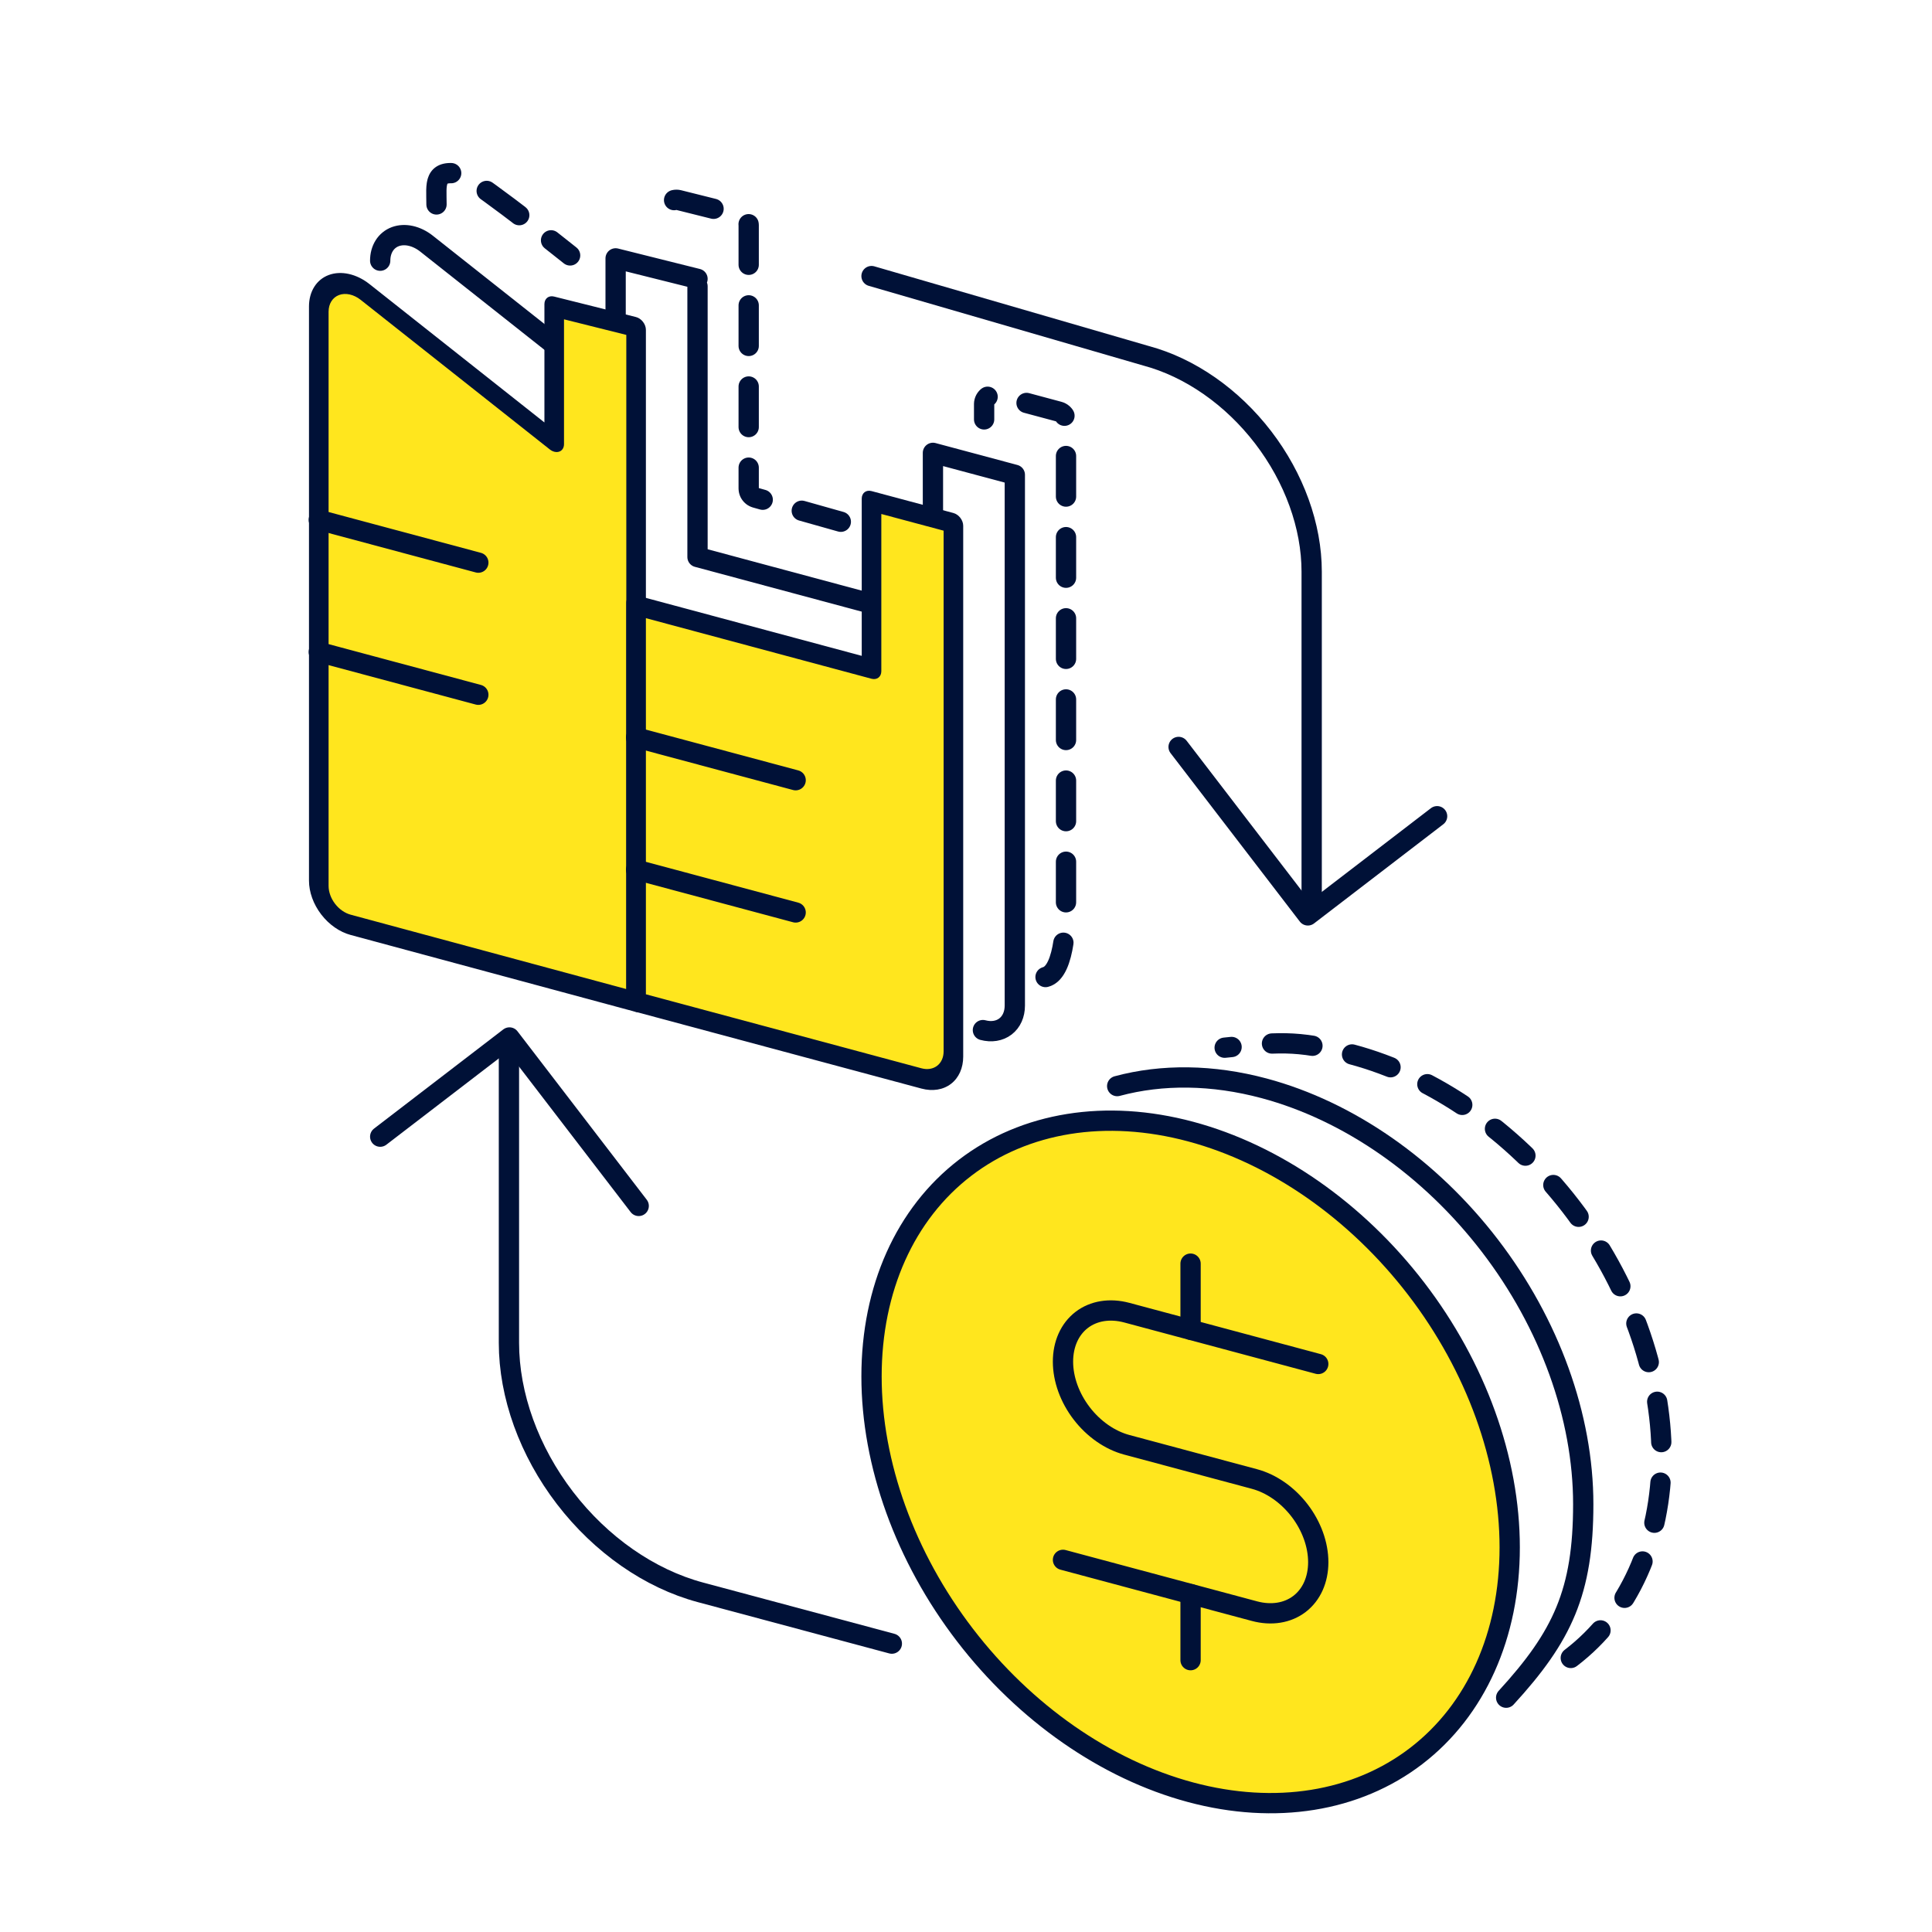 <svg width="200" height="200" viewBox="0 0 200 200" fill="none" xmlns="http://www.w3.org/2000/svg">
<g clip-path="url(#clip0_256_13158)">
<path d="M90.22 28.58L118.638 36.831C123.185 38.049 127.546 41.088 130.762 45.278C133.977 49.469 135.784 54.468 135.784 59.176V92.634" stroke="#001137" stroke-width="2.1" stroke-linecap="round" stroke-linejoin="round"/>
<path d="M52.685 108.23V139.008C52.685 144.45 54.773 150.228 58.49 155.072C62.207 159.916 67.248 163.428 72.504 164.837L92.323 170.147" stroke="#001137" stroke-width="2.1" stroke-linecap="round" stroke-linejoin="round"/>
<path d="M108.233 101.142C110.353 100.612 110.353 94.762 110.353 93.194C110.353 73.906 110.353 48.29 110.353 43.572C110.353 43.119 110.049 42.727 109.611 42.61L103.134 40.874C102.499 40.704 101.876 41.183 101.876 41.84V43.415M77.504 92.358V92.358C77.504 92.361 77.502 92.362 77.499 92.362L47.959 84.39C47.083 84.156 46.242 83.57 45.623 82.763M45.186 21.163C45.186 19.04 44.798 17.404 47.812 18.074C48.375 18.199 53.159 21.806 53.662 22.202L59.018 26.441M87.041 54.011L78.233 51.527C77.802 51.405 77.504 51.012 77.504 50.564V23.304C77.504 22.845 77.192 22.445 76.747 22.334L70.269 20.715C69.638 20.557 69.027 21.034 69.027 21.685V23.811" stroke="#001137" stroke-width="2.1" stroke-linecap="round" stroke-linejoin="round" stroke-dasharray="4.2 4.2"/>
<path d="M72.206 28.866L63.729 26.747V40.705L44.14 25.211C43.637 24.815 43.077 24.542 42.514 24.417C41.952 24.292 41.405 24.32 40.925 24.497C40.446 24.675 40.05 24.997 39.776 25.433C39.502 25.869 39.357 26.404 39.357 26.987M101.751 106.635C102.627 106.869 103.468 106.734 104.087 106.259C104.706 105.784 105.054 105.007 105.054 104.1L105.054 49.151L96.577 46.88V64.209L72.206 57.664L72.206 29.638" stroke="#001137" stroke-width="2.1" stroke-linecap="round" stroke-linejoin="round"/>
<path fill-rule="evenodd" clip-rule="evenodd" d="M65.849 52.416L65.849 33.872L57.372 31.753V45.711L37.783 30.217C37.28 29.821 36.72 29.547 36.157 29.422C35.595 29.297 35.048 29.325 34.568 29.503C34.089 29.681 33.693 30.003 33.419 30.439C33.145 30.875 33.001 31.409 33.001 31.993V91.434C33.001 92.341 33.349 93.304 33.968 94.111C34.587 94.919 35.428 95.504 36.304 95.739L65.849 103.711L65.849 59.448L65.849 52.416Z" fill="#FFE61E"/>
<path d="M65.849 33.872L66.863 34.144C66.863 33.862 66.754 33.563 66.56 33.314C66.366 33.064 66.103 32.886 65.831 32.818L65.849 33.872ZM65.849 52.416L64.835 52.144L65.849 52.416ZM57.372 31.753L57.354 30.698C56.801 30.56 56.358 30.908 56.358 31.481L57.372 31.753ZM57.372 45.711L56.915 46.525C57.229 46.774 57.603 46.858 57.903 46.747C58.203 46.637 58.386 46.347 58.386 45.982L57.372 45.711ZM37.783 30.217L38.241 29.402L38.238 29.4L37.783 30.217ZM36.157 29.422L36.112 28.361L36.112 28.361L36.157 29.422ZM34.568 29.503L34.036 28.467L34.036 28.467L34.568 29.503ZM33.419 30.439L34.305 31.188L34.305 31.188L33.419 30.439ZM33.001 31.993L31.986 31.721V31.721L33.001 31.993ZM33.968 94.111L33.251 94.662L33.251 94.662L33.968 94.111ZM36.304 95.739L36.306 94.689L36.304 94.689V95.739ZM65.849 103.711L65.847 104.761C66.117 104.834 66.375 104.792 66.566 104.647C66.756 104.501 66.863 104.262 66.863 103.983L65.849 103.711ZM65.849 59.448L66.863 59.719L65.849 59.448ZM64.835 33.6L64.835 52.144L66.863 52.687L66.863 34.144L64.835 33.6ZM57.39 32.807L65.867 34.927L65.831 32.818L57.354 30.698L57.39 32.807ZM58.386 45.982V32.025L56.358 31.481V45.439L58.386 45.982ZM37.326 31.032L56.915 46.525L57.829 44.896L38.241 29.402L37.326 31.032ZM36.202 30.483C36.592 30.57 36.98 30.759 37.329 31.034L38.238 29.4C37.58 28.882 36.848 28.524 36.112 28.361L36.202 30.483ZM35.101 30.539C35.433 30.416 35.812 30.397 36.202 30.483L36.112 28.361C35.377 28.198 34.662 28.234 34.036 28.467L35.101 30.539ZM34.305 31.188C34.495 30.886 34.769 30.663 35.101 30.539L34.036 28.467C33.409 28.699 32.892 29.12 32.533 29.69L34.305 31.188ZM34.015 32.264C34.015 31.86 34.115 31.49 34.305 31.188L32.533 29.69C32.175 30.259 31.986 30.959 31.986 31.721L34.015 32.264ZM34.015 91.706V32.264L31.986 31.721V91.162L34.015 91.706ZM34.685 93.561C34.256 93.002 34.015 92.334 34.015 91.706L31.986 91.162C31.986 92.348 32.441 93.606 33.251 94.662L34.685 93.561ZM36.304 94.689C35.697 94.526 35.114 94.121 34.685 93.561L33.251 94.662C34.06 95.717 35.159 96.482 36.304 96.789V94.689ZM65.851 102.662L36.306 94.689L36.302 96.788L65.847 104.761L65.851 102.662ZM64.835 59.176L64.835 103.44L66.863 103.983L66.863 59.719L64.835 59.176ZM64.835 52.144L64.835 59.176L66.863 59.719L66.863 52.687L64.835 52.144Z" fill="#001137"/>
<path fill-rule="evenodd" clip-rule="evenodd" d="M98.697 79.733V54.157L90.22 51.886V69.214L65.849 62.669V103.706L95.394 111.64C96.27 111.875 97.11 111.74 97.73 111.265C98.349 110.789 98.697 110.013 98.697 109.106L98.697 79.733Z" fill="#FFE61E"/>
<path d="M98.697 54.157L99.711 54.429C99.711 53.849 99.257 53.257 98.697 53.107V54.157ZM98.697 79.733L99.711 80.005L98.697 79.733ZM90.22 51.886V50.836C89.951 50.764 89.693 50.805 89.503 50.951C89.313 51.097 89.206 51.336 89.206 51.614L90.22 51.886ZM90.22 69.214L90.219 70.264C90.489 70.336 90.747 70.295 90.937 70.149C91.127 70.003 91.234 69.765 91.234 69.486L90.22 69.214ZM65.849 62.669L65.849 61.62C65.58 61.547 65.322 61.589 65.132 61.734C64.941 61.88 64.834 62.119 64.834 62.398L65.849 62.669ZM65.849 103.706L64.834 103.434C64.834 104.014 65.288 104.605 65.848 104.756L65.849 103.706ZM95.394 111.64L95.393 112.69L95.394 112.69V111.64ZM97.73 111.265L97.013 110.33L97.013 110.33L97.73 111.265ZM98.697 109.106L97.683 108.834L98.697 109.106ZM97.683 53.885V79.461L99.711 80.005V54.429L97.683 53.885ZM90.22 52.936L98.697 55.207V53.107L90.22 50.836V52.936ZM91.234 69.486V52.158L89.206 51.614V68.943L91.234 69.486ZM65.848 63.719L90.219 70.264L90.221 68.165L65.849 61.62L65.848 63.719ZM66.863 103.978V62.941L64.834 62.398V103.434L66.863 103.978ZM95.395 110.591L65.849 102.656L65.848 104.756L95.393 112.69L95.395 110.591ZM97.013 110.33C96.583 110.659 96.001 110.753 95.394 110.59V112.69C96.539 112.997 97.637 112.821 98.447 112.199L97.013 110.33ZM97.683 108.834C97.683 109.462 97.442 110.001 97.013 110.33L98.447 112.199C99.257 111.578 99.711 110.563 99.711 109.377L97.683 108.834ZM97.683 79.461L97.683 108.834L99.711 109.377L99.711 80.005L97.683 79.461Z" fill="#001137"/>
<path d="M122.009 77.324L135.389 94.761L148.769 84.495" stroke="#001137" stroke-width="2.1" stroke-linecap="round" stroke-linejoin="round"/>
<path d="M66.118 124.836L52.738 107.399L39.358 117.666" stroke="#001137" stroke-width="2.1" stroke-linecap="round" stroke-linejoin="round"/>
<path d="M162.607 171.63C168.626 167.035 172.007 159.527 172.007 150.759C172.007 141.991 168.626 132.68 162.607 124.876C156.588 117.071 148.425 111.411 139.914 109.142C133.994 107.563 132.075 107.926 126.777 108.457" stroke="#001137" stroke-width="2.1" stroke-linecap="round" stroke-linejoin="round" stroke-dasharray="4.2 4.2"/>
<path d="M155.917 175.743C161.745 169.385 163.897 164.782 163.897 155.712C163.897 146.643 160.416 137.012 154.222 128.939C148.027 120.866 139.625 115.012 130.865 112.664C125.52 111.232 120.309 111.177 115.651 112.431" stroke="#001137" stroke-width="2.1" stroke-linecap="round" stroke-linejoin="round"/>
<path d="M90.22 142.486C90.22 151.556 93.7 161.187 99.894 169.26C106.089 177.333 114.491 183.187 123.252 185.534C132.012 187.882 140.414 186.53 146.609 181.777C152.803 177.023 156.284 169.258 156.284 160.188C156.284 151.118 152.803 141.488 146.609 133.415C140.414 125.341 132.012 119.487 123.252 117.14C114.491 114.793 106.089 116.144 99.894 120.898C93.7 125.651 90.22 133.417 90.22 142.486Z" fill="#FFE61E" stroke="#001137" stroke-width="2.1" stroke-linecap="round" stroke-linejoin="round"/>
<path d="M123.247 165.02V171.859" stroke="#001137" stroke-width="2.1" stroke-linecap="round" stroke-linejoin="round"/>
<path d="M123.247 130.812V137.652" stroke="#001137" stroke-width="2.1" stroke-linecap="round" stroke-linejoin="round"/>
<path d="M110.04 161.475L129.859 166.785C131.611 167.255 133.291 166.985 134.53 166.034C135.769 165.083 136.465 163.53 136.465 161.716C136.465 159.902 135.769 157.976 134.53 156.361C133.291 154.747 131.611 153.576 129.859 153.107L116.646 149.566C114.894 149.097 113.213 147.926 111.975 146.311C110.736 144.697 110.04 142.771 110.04 140.957C110.04 139.143 110.736 137.59 111.975 136.639C113.213 135.688 114.894 135.418 116.646 135.887L136.465 141.198" stroke="#001137" stroke-width="2.1" stroke-linecap="round" stroke-linejoin="round"/>
<path d="M33 53.818L49.516 58.244" stroke="#001137" stroke-width="2.1" stroke-linecap="round" stroke-linejoin="round"/>
<path d="M33 67.494L49.516 71.92" stroke="#001137" stroke-width="2.1" stroke-linecap="round" stroke-linejoin="round"/>
<path d="M65.849 76.342L82.365 80.767" stroke="#001137" stroke-width="2.1" stroke-linecap="round" stroke-linejoin="round"/>
<path d="M65.849 90.031L82.365 94.457" stroke="#001137" stroke-width="2.1" stroke-linecap="round" stroke-linejoin="round"/>
</g>
<defs>
<clipPath id="clip0_256_13158">
<rect width="200" height="200" fill="white"/>
</clipPath>
</defs>
</svg>
